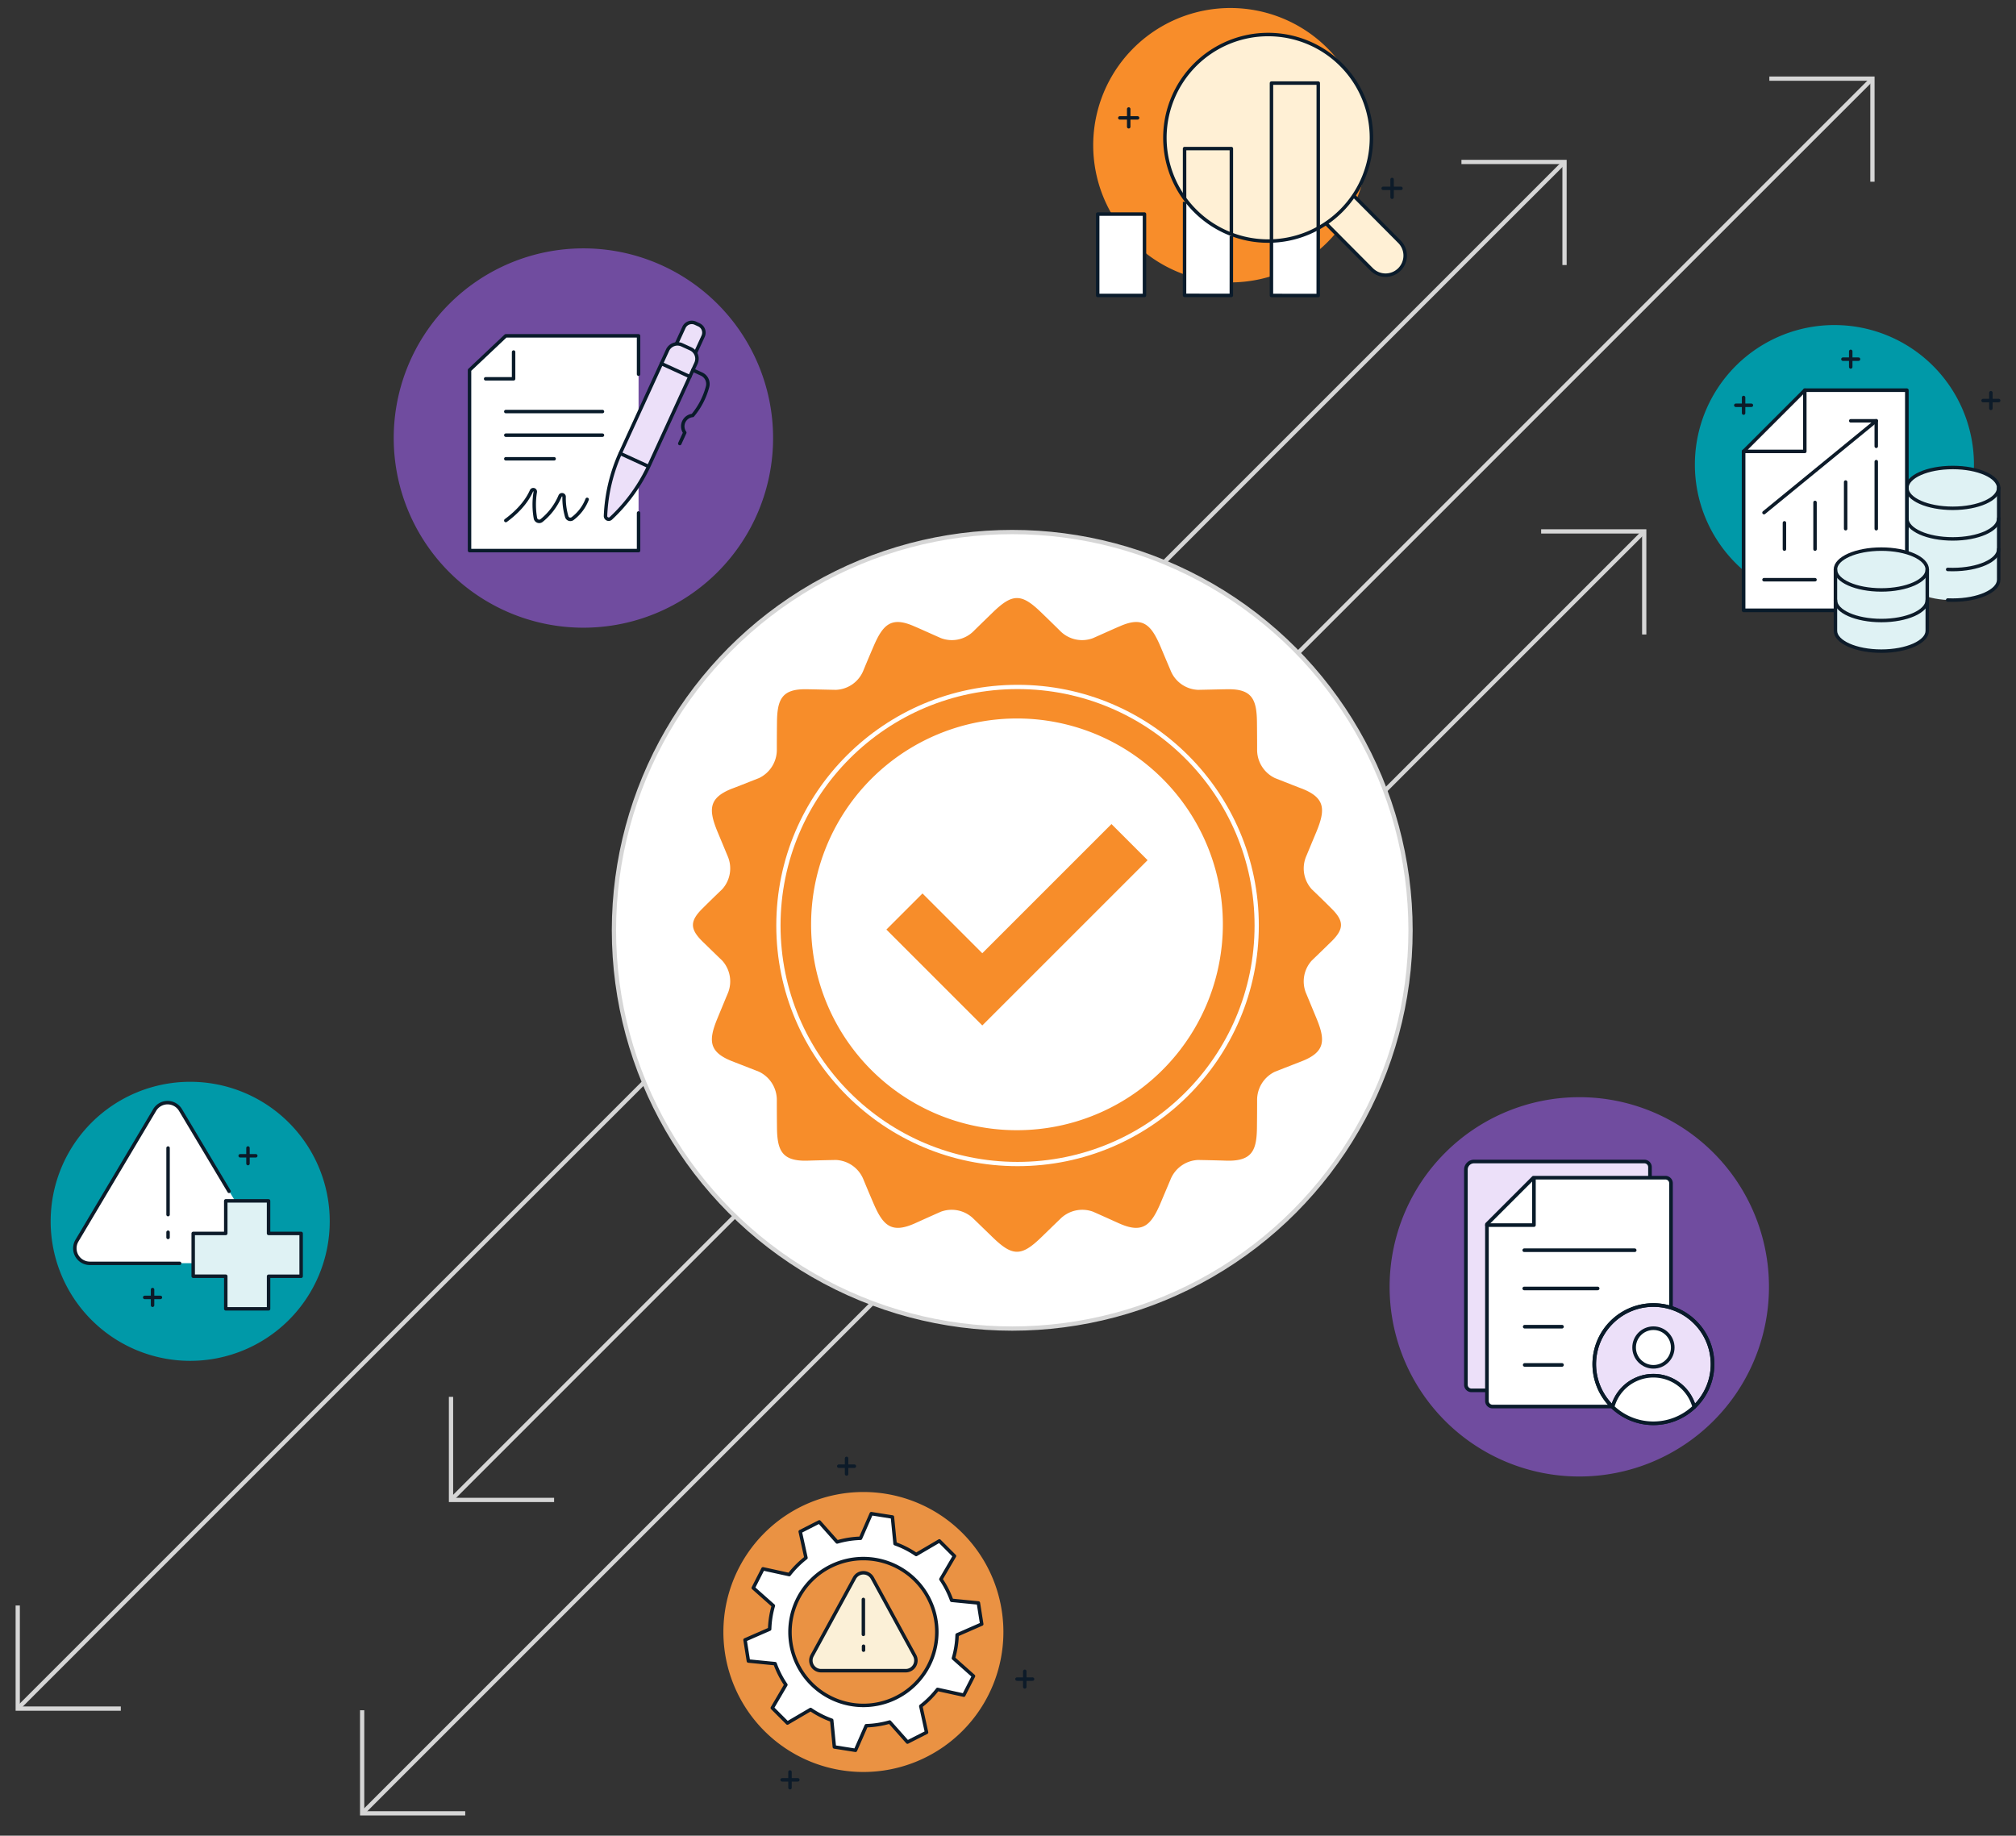 <?xml version="1.0" encoding="UTF-8"?>
<svg xmlns="http://www.w3.org/2000/svg" xmlns:xlink="http://www.w3.org/1999/xlink" width="582" height="530" viewBox="0 0 582 530">
  <rect x="0" y="0" width="582" height="530" fill="#333333" stroke="none"/>
  <defs>
    <clipPath id="clip-path">
      <rect id="Rectangle_13330" data-name="Rectangle 13330" width="582" height="530" transform="translate(838 259)" fill="none" stroke="#707070" stroke-width="1"></rect>
    </clipPath>
    <clipPath id="clip-path-2">
      <rect id="Rectangle_12987" data-name="Rectangle 12987" width="573.051" height="521.881" fill="none"></rect>
    </clipPath>
  </defs>
  <g id="img-accelerated-healthcare-risk-assessment" transform="translate(-838 -259)" clip-path="url(#clip-path)">
    <g id="Group_22411" data-name="Group 22411" transform="translate(842.475 261.314)">
      <g id="Group_22408" data-name="Group 22408">
        <g id="Group_22407" data-name="Group 22407" clip-path="url(#clip-path-2)">
          <line id="Line_1518" data-name="Line 1518" y1="446.544" x2="446.544" transform="translate(0.645 44.445)" fill="none" stroke="#d6d6d6" stroke-miterlimit="10" stroke-width="1.23"></line>
        </g>
      </g>
      <line id="Line_1519" data-name="Line 1519" y1="410.349" x2="410.349" transform="translate(125.731 20.392)" fill="none" stroke="#d6d6d6" stroke-miterlimit="10" stroke-width="1.23"></line>
      <g id="Group_22410" data-name="Group 22410">
        <g id="Group_22409" data-name="Group 22409" clip-path="url(#clip-path-2)">
          <line id="Line_1520" data-name="Line 1520" y1="370.123" x2="370.123" transform="translate(100.073 151.113)" fill="none" stroke="#d6d6d6" stroke-miterlimit="10" stroke-width="1.23"></line>
          <path id="Path_15955" data-name="Path 15955" d="M394.781,259.314A114.986,114.986,0,1,1,279.8,144.326,114.985,114.985,0,0,1,394.781,259.314" transform="translate(7.954 6.966)" fill="#fff"></path>
          <circle id="Ellipse_1350" data-name="Ellipse 1350" cx="114.986" cy="114.986" r="114.986" transform="translate(172.763 151.294)" fill="none" stroke="#d6d6d6" stroke-miterlimit="10" stroke-width="1.23"></circle>
          <path id="Path_15956" data-name="Path 15956" d="M287.13,166.687q4.2,4.068,5.387,5.258a8.907,8.907,0,0,0,9.566,2.129c3.967-1.756,6.512-2.919,7.642-3.381,6.639-2.966,9.062-.583,11.778,5.718,1.5,3.587,2.5,5.924,2.924,6.927a8.91,8.91,0,0,0,7.976,5.674c4.385-.083,7.142-.166,8.393-.166,7.307-.165,8.562,3.046,8.6,9.8.044,3.925.044,6.428.044,7.514a9.027,9.027,0,0,0,5.177,8.343c4.049,1.586,6.64,2.63,7.807,3.047,6.726,2.672,6.765,6.048,4.136,12.437-1.5,3.586-2.463,5.924-2.884,6.927a8.951,8.951,0,0,0,1.547,9.682c3.132,3,4.553,4.421,5.431,5.3,3.884,3.755,4.049,6.05.165,9.847-.876.834-2.463,2.42-5.6,5.427a8.946,8.946,0,0,0-1.547,9.679c.42,1,1.381,3.341,2.884,6.964,2.629,6.341,2.589,9.721-4.136,12.393-1.168.457-3.758,1.46-7.807,3.046a9.029,9.029,0,0,0-5.177,8.344c0,1.087,0,3.59-.044,7.513-.04,6.758-1.289,9.97-8.6,9.847-1.252-.042-4.011-.129-8.393-.209a8.984,8.984,0,0,0-7.976,5.674c-.42,1-1.418,3.342-2.924,6.93-2.716,6.3-5.14,8.68-11.778,5.758-1.13-.5-3.675-1.668-7.642-3.424a9,9,0,0,0-9.566,2.173c-.79.748-2.588,2.5-5.387,5.215-2.881,2.795-4.927,4.172-7.017,4.172s-4.127-1.377-7.015-4.172c-2.8-2.708-4.592-4.467-5.388-5.215a8.991,8.991,0,0,0-9.562-2.173c-3.97,1.756-6.517,2.922-7.643,3.424-6.642,2.921-9.062.541-11.776-5.758-1.548-3.588-2.507-5.932-2.924-6.93a8.986,8.986,0,0,0-7.978-5.674c-4.384.083-7.184.167-8.4.209-7.306.129-8.559-3.094-8.6-9.847-.041-3.923-.041-6.426-.041-7.513a9.044,9.044,0,0,0-5.178-8.344c-4.053-1.586-6.642-2.589-7.812-3.046-6.724-2.672-6.763-6.049-4.134-12.393,1.5-3.629,2.463-5.967,2.884-6.964A8.948,8.948,0,0,0,195,267.17c-3.133-3.006-4.719-4.592-5.6-5.427-3.885-3.8-3.719-6.092.165-9.847.877-.877,2.3-2.295,5.431-5.3a8.953,8.953,0,0,0,1.547-9.682c-.42-1-1.382-3.341-2.884-6.927-2.629-6.384-2.589-9.765,4.134-12.437,1.17-.417,3.759-1.461,7.812-3.047a9.038,9.038,0,0,0,5.178-8.343c0-1.086,0-3.589.041-7.514.042-6.757,1.289-9.969,8.6-9.8,1.213,0,4.01.083,8.4.166a8.917,8.917,0,0,0,7.978-5.674c.416-1,1.377-3.34,2.924-6.927,2.714-6.3,5.134-8.682,11.776-5.718,1.126.461,3.673,1.625,7.643,3.381a8.9,8.9,0,0,0,9.562-2.129q1.193-1.187,5.388-5.258c2.884-2.795,4.93-4.172,7.015-4.172s4.136,1.377,7.017,4.172" transform="translate(9.005 7.843)" fill="#f78d2a" fill-rule="evenodd"></path>
          <path id="Path_15957" data-name="Path 15957" d="M219.108,255.28a59.436,59.436,0,1,1,59.6,59.27h-.168a59.348,59.348,0,0,1-59.434-59.264v-.006" transform="translate(10.575 9.444)" fill="#fff" fill-rule="evenodd"></path>
          <ellipse id="Ellipse_1351" data-name="Ellipse 1351" cx="69.037" cy="68.872" rx="69.037" ry="68.872" transform="translate(220.247 196.019)" fill="none" stroke="#fff" stroke-linecap="round" stroke-miterlimit="8" stroke-width="1.23"></ellipse>
          <path id="Path_15958" data-name="Path 15958" d="M267.527,282.906l-27.69-27.687,10.428-10.428,17.262,17.261,37.294-37.293,10.428,10.427Z" transform="translate(11.575 10.848)" fill="#f78d2a"></path>
          <path id="Path_15959" data-name="Path 15959" d="M398.21,42.4h29.76v29.76" transform="translate(19.219 2.046)" fill="none" stroke="#d6d6d6" stroke-miterlimit="10" stroke-width="1.23"></path>
          <path id="Path_15960" data-name="Path 15960" d="M483.008,19.453h29.76v29.76" transform="translate(23.311 0.939)" fill="none" stroke="#d6d6d6" stroke-miterlimit="10" stroke-width="1.23"></path>
          <path id="Path_15961" data-name="Path 15961" d="M420.158,144.156h29.76v29.76" transform="translate(20.278 6.957)" fill="none" stroke="#d6d6d6" stroke-miterlimit="10" stroke-width="1.23"></path>
          <path id="Path_15962" data-name="Path 15962" d="M125.226,498.608H95.466v-29.76" transform="translate(4.607 22.628)" fill="none" stroke="#d6d6d6" stroke-miterlimit="10" stroke-width="1.23"></path>
          <path id="Path_15963" data-name="Path 15963" d="M149.7,412.279h-29.76v-29.76" transform="translate(5.789 18.462)" fill="none" stroke="#d6d6d6" stroke-miterlimit="10" stroke-width="1.23"></path>
          <path id="Path_15964" data-name="Path 15964" d="M30.375,469.754H.615v-29.76" transform="translate(0.03 21.235)" fill="none" stroke="#d6d6d6" stroke-miterlimit="10" stroke-width="1.23"></path>
          <path id="Path_15965" data-name="Path 15965" d="M49.967,295.747A40.282,40.282,0,1,1,9.684,336.028a40.281,40.281,0,0,1,40.283-40.281" transform="translate(0.467 14.274)" fill="#0099a8"></path>
          <path id="Path_15966" data-name="Path 15966" d="M39.175,303.877,17.191,340.844a4.625,4.625,0,0,0,3.976,6.99H65.135a4.625,4.625,0,0,0,3.975-6.99L47.129,303.877a4.626,4.626,0,0,0-7.951,0" transform="translate(0.798 14.557)" fill="#fff"></path>
          <line id="Line_1521" data-name="Line 1521" x2="4.539" transform="translate(37.3 372.272)" fill="none" stroke="#0d1b29" stroke-linecap="round" stroke-linejoin="round" stroke-width="1"></line>
          <line id="Line_1522" data-name="Line 1522" y2="4.539" transform="translate(39.569 370.002)" fill="none" stroke="#0d1b29" stroke-linecap="round" stroke-linejoin="round" stroke-width="1"></line>
          <line id="Line_1523" data-name="Line 1523" x2="4.505" transform="translate(64.863 331.381)" fill="none" stroke="#0d1b29" stroke-linecap="round" stroke-linejoin="round" stroke-width="1"></line>
          <line id="Line_1524" data-name="Line 1524" y2="4.505" transform="translate(67.116 329.128)" fill="none" stroke="#0d1b29" stroke-linecap="round" stroke-linejoin="round" stroke-width="1"></line>
          <path id="Path_15967" data-name="Path 15967" d="M60.869,327.091,46.842,303.61a4.337,4.337,0,0,0-7.456,0L16.952,341.328a4.339,4.339,0,0,0,3.729,6.556h25.91" transform="translate(0.789 14.551)" fill="none" stroke="#0d1b29" stroke-linecap="round" stroke-linejoin="round" stroke-width="1"></path>
          <line id="Line_1525" data-name="Line 1525" y2="19.228" transform="translate(44.044 329.139)" fill="none" stroke="#0d1b29" stroke-linecap="round" stroke-linejoin="round" stroke-width="1"></line>
          <line id="Line_1526" data-name="Line 1526" y2="1.502" transform="translate(44.044 353.451)" fill="none" stroke="#0d1b29" stroke-linecap="round" stroke-linejoin="round" stroke-width="1"></line>
          <path id="Path_15968" data-name="Path 15968" d="M80.1,337.942H70.693v-9.405H58.337v9.405h-9.4V350.3H58.34v9.41H70.7v-9.4H80.1Z" transform="translate(2.362 15.856)" fill="#dff2f4"></path>
          <path id="Path_15969" data-name="Path 15969" d="M80.1,337.942H70.693v-9.405H58.337v9.405h-9.4V350.3H58.34v9.41H70.7v-9.4H80.1Z" transform="translate(2.362 15.856)" fill="none" stroke="#0d1b29" stroke-linecap="round" stroke-linejoin="round" stroke-width="1"></path>
          <path id="Path_15970" data-name="Path 15970" d="M235.37,408.727a40.418,40.418,0,1,1-40.418,40.418,40.418,40.418,0,0,1,40.418-40.418" transform="translate(9.409 19.726)" fill="#ea9243"></path>
          <path id="Path_15971" data-name="Path 15971" d="M158.921,66.2a54.759,54.759,0,1,1-54.759,54.759A54.759,54.759,0,0,1,158.921,66.2" transform="translate(5.027 3.195)" fill="#704c9f"></path>
          <path id="Path_15972" data-name="Path 15972" d="M173.839,141.431v10.863h-48.8V100.173L135.5,90.29h38.338Z" transform="translate(6.035 4.358)" fill="#fff"></path>
          <path id="Path_15973" data-name="Path 15973" d="M173.839,141.431v10.863h-48.8V100.173L135.5,90.29h38.338v11.073" transform="translate(6.035 4.358)" fill="none" stroke="#091b2a" stroke-linecap="round" stroke-linejoin="round" stroke-width="1"></path>
          <path id="Path_15974" data-name="Path 15974" d="M137.545,94.75v7.732h-8.072" transform="translate(6.249 4.573)" fill="none" stroke="#091b2a" stroke-linecap="round" stroke-linejoin="round" stroke-width="1"></path>
          <line id="Line_1527" data-name="Line 1527" x2="27.903" transform="translate(141.545 116.507)" fill="none" stroke="#091b2a" stroke-linecap="round" stroke-linejoin="round" stroke-width="1"></line>
          <line id="Line_1528" data-name="Line 1528" x2="27.903" transform="translate(141.545 123.328)" fill="none" stroke="#091b2a" stroke-linecap="round" stroke-linejoin="round" stroke-width="1"></line>
          <line id="Line_1529" data-name="Line 1529" x2="13.951" transform="translate(141.545 130.148)" fill="none" stroke="#091b2a" stroke-linecap="round" stroke-linejoin="round" stroke-width="1"></line>
          <path id="Path_15975" data-name="Path 15975" d="M189.449,87.285l-1.027-.472a2.481,2.481,0,0,0-3.288,1.221l-2.276,4.787a3.132,3.132,0,0,0-2.459,1.8l-13.491,29.422a49.042,49.042,0,0,0-4.418,18.367v.046a.916.916,0,0,0,1.541.709,49.031,49.031,0,0,0,11.112-15.4l13.472-29.381a3.139,3.139,0,0,0-.219-3.006l2.283-4.8a2.48,2.48,0,0,0-1.221-3.288" transform="translate(7.842 4.179)" fill="#ece0f9"></path>
          <line id="Line_1530" data-name="Line 1530" x1="8.207" y1="3.763" transform="translate(186.469 102.665)" fill="none" stroke="#091b2a" stroke-linecap="round" stroke-linejoin="round" stroke-width="1"></line>
          <path id="Path_15976" data-name="Path 15976" d="M166.906,123.757a49.036,49.036,0,0,0-4.418,18.366v.047a.916.916,0,0,0,1.541.709,49.031,49.031,0,0,0,11.112-15.4L188.605,98.1a3.145,3.145,0,0,0-1.547-4.166l-2.495-1.144a3.144,3.144,0,0,0-4.166,1.546Z" transform="translate(7.842 4.465)" fill="none" stroke="#091b2a" stroke-linecap="round" stroke-linejoin="round" stroke-width="1"></path>
          <path id="Path_15977" data-name="Path 15977" d="M186.716,99.718l2.516,1.153a3.144,3.144,0,0,1,1.729,3.659l-.005.019a21.367,21.367,0,0,1-4.208,8.176l-.088.1-.06.006a3.146,3.146,0,0,0-2.3,4.822l.085.131-1.442,3.145" transform="translate(8.829 4.813)" fill="none" stroke="#091b2a" stroke-linecap="round" stroke-linejoin="round" stroke-width="1"></path>
          <path id="Path_15978" data-name="Path 15978" d="M182.077,92.64l2.111-4.605a2.48,2.48,0,0,1,3.288-1.22l1.027.471a2.48,2.48,0,0,1,1.221,3.288l-2.111,4.605" transform="translate(8.788 4.179)" fill="none" stroke="#091b2a" stroke-linecap="round" stroke-linejoin="round" stroke-width="1"></path>
          <line id="Line_1531" data-name="Line 1531" x1="7.992" y1="3.665" transform="translate(174.614 128.624)" fill="none" stroke="#091b2a" stroke-linecap="round" stroke-linejoin="round" stroke-width="1"></line>
          <path id="Path_15979" data-name="Path 15979" d="M135.031,141.568c2.139-1.563,5.655-4.569,7.4-8.557a.577.577,0,0,1,1.109.23.459.459,0,0,1-.006.093,22.354,22.354,0,0,0,.05,7.583,1.106,1.106,0,0,0,1.072.893h.025a1.064,1.064,0,0,0,.688-.248A18.17,18.17,0,0,0,150.7,134.5a.578.578,0,0,1,.651-.372l.038.006a.583.583,0,0,1,.471.57,18.992,18.992,0,0,0,.782,5.822,1.088,1.088,0,0,0,1.029.708,1.119,1.119,0,0,0,.607-.193,12.633,12.633,0,0,0,4.229-5.58" transform="translate(6.517 6.402)" fill="none" stroke="#091b2a" stroke-linecap="round" stroke-linejoin="round" stroke-width="1"></path>
          <path id="Path_15980" data-name="Path 15980" d="M433.185,299.982a54.759,54.759,0,1,1-54.756,54.762v0a54.759,54.759,0,0,1,54.759-54.759" transform="translate(18.264 14.478)" fill="#704c9f"></path>
          <path id="Path_15981" data-name="Path 15981" d="M443.752,317.7h7.215a1.618,1.618,0,0,1,1.614,1.613v61.633a2.83,2.83,0,0,1-2.829,2.83h-48.7a1.62,1.62,0,0,1-1.615-1.614v-62.11a2.355,2.355,0,0,1,2.354-2.352Z" transform="translate(19.278 15.333)" fill="#ece0f9"></path>
          <path id="Path_15982" data-name="Path 15982" d="M443.752,317.7h7.215a1.618,1.618,0,0,1,1.614,1.613v61.633a2.83,2.83,0,0,1-2.829,2.83h-48.7a1.62,1.62,0,0,1-1.615-1.614v-62.11a2.355,2.355,0,0,1,2.354-2.352Z" transform="translate(19.278 15.333)" fill="none" stroke="#091b2a" stroke-linecap="round" stroke-linejoin="round" stroke-width="1.043"></path>
          <path id="Path_15983" data-name="Path 15983" d="M449.543,322.153h7.215a1.617,1.617,0,0,1,1.614,1.613V385.4a2.83,2.83,0,0,1-2.829,2.83h-48.7a1.62,1.62,0,0,1-1.613-1.612V335.583l13.429-13.43Z" transform="translate(19.558 15.548)" fill="#fff"></path>
          <path id="Path_15984" data-name="Path 15984" d="M449.543,322.153h7.215a1.617,1.617,0,0,1,1.614,1.613V385.4a2.83,2.83,0,0,1-2.829,2.83h-48.7a1.62,1.62,0,0,1-1.613-1.612V335.583l13.429-13.43Z" transform="translate(19.558 15.548)" fill="none" stroke="#091b2a" stroke-linecap="round" stroke-linejoin="round" stroke-width="1.043"></path>
          <line id="Line_1532" data-name="Line 1532" x1="31.888" transform="translate(435.56 358.649)" fill="none" stroke="#091b2a" stroke-linecap="round" stroke-linejoin="round" stroke-width="1.043"></line>
          <line id="Line_1533" data-name="Line 1533" x1="21.191" transform="translate(435.561 369.688)" fill="none" stroke="#091b2a" stroke-linecap="round" stroke-linejoin="round" stroke-width="1.043"></line>
          <line id="Line_1534" data-name="Line 1534" x1="10.767" transform="translate(435.691 380.726)" fill="none" stroke="#091b2a" stroke-linecap="round" stroke-linejoin="round" stroke-width="1.043"></line>
          <line id="Line_1535" data-name="Line 1535" x1="10.767" transform="translate(435.691 391.764)" fill="none" stroke="#091b2a" stroke-linecap="round" stroke-linejoin="round" stroke-width="1.043"></line>
          <path id="Path_15985" data-name="Path 15985" d="M405.233,335.829H418.8V322.5" transform="translate(19.558 15.565)" fill="none" stroke="#091b2a" stroke-linecap="round" stroke-linejoin="round" stroke-width="1.043"></path>
          <path id="Path_15986" data-name="Path 15986" d="M468.931,374.3a17,17,0,0,1-5.295,12.354,12.192,12.192,0,0,0-23.547.01A17.072,17.072,0,1,1,468.931,374.3" transform="translate(20.984 17.241)" fill="#ece0f9"></path>
          <path id="Path_15987" data-name="Path 15987" d="M468.931,374.3a17,17,0,0,1-5.295,12.354,12.192,12.192,0,0,0-23.547.01A17.072,17.072,0,1,1,468.931,374.3Z" transform="translate(20.984 17.241)" fill="none" stroke="#091b2a" stroke-linecap="round" stroke-linejoin="round" stroke-width="1.043"></path>
          <path id="Path_15988" data-name="Path 15988" d="M468.934,374.3a17.069,17.069,0,1,1-17.07-17.069A17.07,17.07,0,0,1,468.934,374.3Z" transform="translate(20.985 17.241)" fill="none" stroke="#091b2a" stroke-linecap="round" stroke-linejoin="round" stroke-width="1.043"></path>
          <path id="Path_15989" data-name="Path 15989" d="M456.914,369.186a5.576,5.576,0,1,1-5.576-5.576,5.575,5.575,0,0,1,5.576,5.576" transform="translate(21.514 17.549)" fill="#fff"></path>
          <circle id="Ellipse_1352" data-name="Ellipse 1352" cx="5.576" cy="5.576" r="5.576" transform="translate(467.277 381.159)" fill="none" stroke="#091b2a" stroke-linecap="round" stroke-linejoin="round" stroke-width="1.043"></circle>
          <path id="Path_15990" data-name="Path 15990" d="M463.392,385.716a17.055,17.055,0,0,1-23.547.008,12.193,12.193,0,0,1,23.547-.008" transform="translate(21.228 18.18)" fill="#fff"></path>
          <path id="Path_15991" data-name="Path 15991" d="M463.392,385.716a17.055,17.055,0,0,1-23.547.008,12.193,12.193,0,0,1,23.547-.008Z" transform="translate(21.228 18.18)" fill="none" stroke="#091b2a" stroke-linecap="round" stroke-linejoin="round" stroke-width="1.043"></path>
          <path id="Path_15992" data-name="Path 15992" d="M231.618,432.514,219.406,454.88a2.95,2.95,0,0,0,2.589,4.363h24.423a2.949,2.949,0,0,0,2.589-4.363L236.8,432.514a2.949,2.949,0,0,0-5.177,0" transform="translate(10.572 20.8)" fill="#fbf0d7"></path>
          <path id="Path_15993" data-name="Path 15993" d="M231.618,432.514,219.406,454.88a2.95,2.95,0,0,0,2.589,4.363h24.423a2.949,2.949,0,0,0,2.589-4.363L236.8,432.514A2.949,2.949,0,0,0,231.618,432.514Z" transform="translate(10.572 20.8)" fill="none" stroke="#0d1b29" stroke-linecap="round" stroke-linejoin="round" stroke-width="1"></path>
          <line id="Line_1536" data-name="Line 1536" y2="10.09" transform="translate(244.771 459.473)" fill="none" stroke="#0d1b29" stroke-linecap="round" stroke-linejoin="round" stroke-width="1"></line>
          <line id="Line_1537" data-name="Line 1537" y2="1.139" transform="translate(244.819 472.98)" fill="none" stroke="#0d1b29" stroke-linecap="round" stroke-linejoin="round" stroke-width="1"></line>
          <path id="Path_15994" data-name="Path 15994" d="M251.656,470.271l1.66,7.568-2.752,1.4-2.753,1.4-5.146-5.79a27.181,27.181,0,0,1-6.758,1.065l-3.111,7.1-3.049-.484-3.048-.482-.76-7.71a26.722,26.722,0,0,1-6.1-3.11l-6.686,3.916-4.366-4.367L212.7,464.1a26.562,26.562,0,0,1-3.109-6.1l-7.709-.76-.484-3.049-.484-3.049,7.106-3.109a27.053,27.053,0,0,1,1.064-6.758l-5.791-5.148,1.4-2.754,1.4-2.751,7.572,1.659a27.611,27.611,0,0,1,4.838-4.838l-1.659-7.572,2.751-1.4,2.752-1.4,5.15,5.794a26.943,26.943,0,0,1,6.756-1.066l3.109-7.107,3.049.484,3.051.483.76,7.709a26.682,26.682,0,0,1,6.1,3.111l6.687-3.918,4.367,4.366-3.918,6.688a26.577,26.577,0,0,1,3.109,6.1l7.713.76.48,3.05.485,3.049-7.107,3.109a27.1,27.1,0,0,1-1.062,6.756l5.789,5.15-1.4,2.751-1.4,2.752-7.571-1.658a27.444,27.444,0,0,1-4.84,4.84m-31.56-36.4a21.195,21.195,0,1,0,29.974,0,21.195,21.195,0,0,0-29.974,0" transform="translate(9.697 20.014)" fill="#fff"></path>
          <path id="Path_15995" data-name="Path 15995" d="M251.656,470.271l1.66,7.568-2.752,1.4-2.753,1.4-5.146-5.79a27.181,27.181,0,0,1-6.758,1.065l-3.111,7.1-3.049-.484-3.048-.482-.76-7.71a26.722,26.722,0,0,1-6.1-3.11l-6.686,3.916-4.366-4.367L212.7,464.1a26.562,26.562,0,0,1-3.109-6.1l-7.709-.76-.484-3.049-.484-3.049,7.106-3.109a27.053,27.053,0,0,1,1.064-6.758l-5.791-5.148,1.4-2.754,1.4-2.751,7.572,1.659a27.611,27.611,0,0,1,4.838-4.838l-1.659-7.572,2.751-1.4,2.752-1.4,5.15,5.794a26.943,26.943,0,0,1,6.756-1.066l3.109-7.107,3.049.484,3.051.483.76,7.709a26.682,26.682,0,0,1,6.1,3.111l6.687-3.918,4.367,4.366-3.918,6.688a26.577,26.577,0,0,1,3.109,6.1l7.713.76.48,3.05.485,3.049-7.107,3.109a27.1,27.1,0,0,1-1.062,6.756l5.789,5.15-1.4,2.751-1.4,2.752-7.571-1.658a27.444,27.444,0,0,1-4.84,4.84Zm-31.56-36.4a21.195,21.195,0,1,0,29.974,0A21.195,21.195,0,0,0,220.1,433.869Z" transform="translate(9.697 20.014)" fill="none" stroke="#0d1b29" stroke-linecap="round" stroke-linejoin="round" stroke-width="1"></path>
          <line id="Line_1538" data-name="Line 1538" x2="4.539" transform="translate(221.315 511.558)" fill="none" stroke="#0d1b29" stroke-linecap="round" stroke-linejoin="round" stroke-width="1"></line>
          <line id="Line_1539" data-name="Line 1539" y2="4.539" transform="translate(223.585 509.289)" fill="none" stroke="#0d1b29" stroke-linecap="round" stroke-linejoin="round" stroke-width="1"></line>
          <line id="Line_1540" data-name="Line 1540" x2="4.505" transform="translate(237.672 420.998)" fill="none" stroke="#0d1b29" stroke-linecap="round" stroke-linejoin="round" stroke-width="1"></line>
          <line id="Line_1541" data-name="Line 1541" y2="4.505" transform="translate(239.924 418.746)" fill="none" stroke="#0d1b29" stroke-linecap="round" stroke-linejoin="round" stroke-width="1"></line>
          <line id="Line_1542" data-name="Line 1542" x2="4.505" transform="translate(289.114 482.474)" fill="none" stroke="#0d1b29" stroke-linecap="round" stroke-linejoin="round" stroke-width="1"></line>
          <line id="Line_1543" data-name="Line 1543" y2="4.505" transform="translate(291.367 480.221)" fill="none" stroke="#0d1b29" stroke-linecap="round" stroke-linejoin="round" stroke-width="1"></line>
          <path id="Path_15996" data-name="Path 15996" d="M502.784,87.32A40.282,40.282,0,1,1,462.5,127.6,40.281,40.281,0,0,1,502.784,87.32" transform="translate(22.322 4.214)" fill="#0099a8"></path>
          <path id="Path_15997" data-name="Path 15997" d="M520.877,132.444c0-3.254,5.933-5.891,13.254-5.891s13.256,2.637,13.256,5.891-5.935,5.891-13.256,5.891-13.254-2.637-13.254-5.891" transform="translate(25.139 6.108)" fill="#dff2f4"></path>
          <path id="Path_15998" data-name="Path 15998" d="M520.877,132.173v26.511c0,3.254,5.933,5.891,13.254,5.891s13.256-2.637,13.256-5.891V132.173" transform="translate(25.139 6.379)" fill="#dff2f4"></path>
          <line id="Line_1544" data-name="Line 1544" y1="0.029" transform="translate(546.605 166.8)" fill="#dff2f4"></line>
          <ellipse id="Ellipse_1353" data-name="Ellipse 1353" cx="13.255" cy="5.891" rx="13.255" ry="5.891" transform="translate(546.016 132.661)" fill="none" stroke="#0d1b29" stroke-linecap="round" stroke-linejoin="round" stroke-width="1"></ellipse>
          <path id="Path_15999" data-name="Path 15999" d="M547.388,140.6c0,3.254-5.934,5.891-13.255,5.891s-13.255-2.637-13.255-5.891" transform="translate(25.139 6.786)" fill="none" stroke="#0d1b29" stroke-linecap="round" stroke-linejoin="round" stroke-width="1"></path>
          <path id="Path_16000" data-name="Path 16000" d="M532.117,154.9c.472.029.972.029,1.473.029,7.335,0,13.255-2.653,13.255-5.891" transform="translate(25.682 7.193)" fill="none" stroke="#0d1b29" stroke-linecap="round" stroke-linejoin="round" stroke-width="1"></path>
          <path id="Path_16001" data-name="Path 16001" d="M520.877,132.173v11.783" transform="translate(25.139 6.379)" fill="none" stroke="#0d1b29" stroke-linecap="round" stroke-linejoin="round" stroke-width="1"></path>
          <path id="Path_16002" data-name="Path 16002" d="M532.117,164.547c.472.029.972.029,1.473.029,7.335,0,13.255-2.653,13.255-5.891V132.173" transform="translate(25.682 6.379)" fill="none" stroke="#0d1b29" stroke-linecap="round" stroke-linejoin="round" stroke-width="1"></path>
          <path id="Path_16003" data-name="Path 16003" d="M493.59,105.263h29.456V168.82h-47.13V122.937" transform="translate(22.969 5.08)" fill="#fff"></path>
          <path id="Path_16004" data-name="Path 16004" d="M493.59,105.263h29.456V168.82h-47.13V122.937" transform="translate(22.969 5.08)" fill="none" stroke="#091b2a" stroke-linecap="round" stroke-linejoin="round" stroke-width="1.043"></path>
          <path id="Path_16005" data-name="Path 16005" d="M493.59,122.937H475.916l17.674-17.674Z" transform="translate(22.969 5.08)" fill="none" stroke="#0d1b29" stroke-linecap="round" stroke-linejoin="round" stroke-width="1"></path>
          <line id="Line_1545" data-name="Line 1545" y1="7.589" transform="translate(510.671 148.637)" fill="none" stroke="#0d1b29" stroke-linecap="round" stroke-linejoin="round" stroke-width="1"></line>
          <line id="Line_1546" data-name="Line 1546" y1="13.481" transform="translate(519.508 142.745)" fill="none" stroke="#0d1b29" stroke-linecap="round" stroke-linejoin="round" stroke-width="1"></line>
          <line id="Line_1547" data-name="Line 1547" y1="13.481" transform="translate(528.345 136.854)" fill="none" stroke="#0d1b29" stroke-linecap="round" stroke-linejoin="round" stroke-width="1"></line>
          <line id="Line_1548" data-name="Line 1548" y1="19.372" transform="translate(537.182 130.963)" fill="none" stroke="#0d1b29" stroke-linecap="round" stroke-linejoin="round" stroke-width="1"></line>
          <line id="Line_1549" data-name="Line 1549" y1="26.517" x2="32.402" transform="translate(504.776 119.18)" fill="none" stroke="#0d1b29" stroke-linecap="round" stroke-linejoin="round" stroke-width="1"></line>
          <path id="Path_16006" data-name="Path 16006" d="M505.421,113.693h7.364v7.364" transform="translate(24.393 5.487)" fill="none" stroke="#0d1b29" stroke-linecap="round" stroke-linejoin="round" stroke-width="1"></path>
          <line id="Line_1550" data-name="Line 1550" x2="14.728" transform="translate(504.776 165.063)" fill="none" stroke="#0d1b29" stroke-linecap="round" stroke-linejoin="round" stroke-width="1"></line>
          <path id="Path_16007" data-name="Path 16007" d="M527.718,163.083c0,3.254-5.934,5.891-13.255,5.891s-13.255-2.637-13.255-5.891" transform="translate(24.19 7.871)" fill="#dff2f4"></path>
          <path id="Path_16008" data-name="Path 16008" d="M501.206,154.924c0-3.254,5.934-5.891,13.255-5.891s13.255,2.637,13.255,5.891-5.934,5.891-13.255,5.891-13.255-2.637-13.255-5.891" transform="translate(24.19 7.193)" fill="#dff2f4"></path>
          <path id="Path_16009" data-name="Path 16009" d="M527.718,154.653v17.674c0,3.239-5.921,5.891-13.255,5.891s-13.255-2.652-13.255-5.891V154.653" transform="translate(24.19 7.464)" fill="#dff2f4"></path>
          <path id="Path_16010" data-name="Path 16010" d="M527.718,163.083c0,3.254-5.934,5.891-13.255,5.891s-13.255-2.637-13.255-5.891" transform="translate(24.19 7.871)" fill="none" stroke="#0d1b29" stroke-linecap="round" stroke-linejoin="round" stroke-width="1"></path>
          <path id="Path_16011" data-name="Path 16011" d="M527.718,154.653v17.674c0,3.239-5.921,5.891-13.255,5.891s-13.255-2.652-13.255-5.891V154.653" transform="translate(24.19 7.464)" fill="none" stroke="#0d1b29" stroke-linecap="round" stroke-linejoin="round" stroke-width="1"></path>
          <ellipse id="Ellipse_1354" data-name="Ellipse 1354" cx="13.255" cy="5.891" rx="13.255" ry="5.891" transform="translate(525.396 156.226)" fill="none" stroke="#0d1b29" stroke-linecap="round" stroke-linejoin="round" stroke-width="1"></ellipse>
          <line id="Line_1551" data-name="Line 1551" x2="4.505" transform="translate(527.562 101.381)" fill="none" stroke="#0d1b29" stroke-linecap="round" stroke-linejoin="round" stroke-width="1"></line>
          <line id="Line_1552" data-name="Line 1552" y2="4.505" transform="translate(529.815 99.128)" fill="none" stroke="#0d1b29" stroke-linecap="round" stroke-linejoin="round" stroke-width="1"></line>
          <line id="Line_1553" data-name="Line 1553" x2="4.505" transform="translate(496.633 114.699)" fill="none" stroke="#0d1b29" stroke-linecap="round" stroke-linejoin="round" stroke-width="1"></line>
          <line id="Line_1554" data-name="Line 1554" y2="4.505" transform="translate(498.885 112.446)" fill="none" stroke="#0d1b29" stroke-linecap="round" stroke-linejoin="round" stroke-width="1"></line>
          <line id="Line_1555" data-name="Line 1555" x2="4.505" transform="translate(568.021 113.331)" fill="none" stroke="#0d1b29" stroke-linecap="round" stroke-linejoin="round" stroke-width="1"></line>
          <line id="Line_1556" data-name="Line 1556" y2="4.505" transform="translate(570.274 111.078)" fill="none" stroke="#0d1b29" stroke-linecap="round" stroke-linejoin="round" stroke-width="1"></line>
          <path id="Path_16012" data-name="Path 16012" d="M336.41,0A39.61,39.61,0,1,1,296.8,39.61,39.609,39.609,0,0,1,336.41,0" transform="translate(14.324)" fill="#f88d2a"></path>
          <path id="Path_16013" data-name="Path 16013" d="M369.021,51.814,382.1,64.968a5.659,5.659,0,1,1-8.014,7.992L361.006,59.807" transform="translate(17.423 2.501)" fill="#fff0d5"></path>
          <line id="Line_1557" data-name="Line 1557" y2="5.131" transform="translate(321.372 29.159)" fill="none" stroke="#0d1b29" stroke-linecap="round" stroke-linejoin="round" stroke-width="1"></line>
          <line id="Line_1558" data-name="Line 1558" x1="5.131" transform="translate(318.806 31.725)" fill="none" stroke="#0d1b29" stroke-linecap="round" stroke-linejoin="round" stroke-width="1"></line>
          <line id="Line_1559" data-name="Line 1559" y2="5.131" transform="translate(397.408 49.501)" fill="#fff"></line>
          <line id="Line_1560" data-name="Line 1560" y2="5.131" transform="translate(397.408 49.501)" fill="none" stroke="#0d1b29" stroke-linecap="round" stroke-linejoin="round" stroke-width="1"></line>
          <line id="Line_1561" data-name="Line 1561" x1="5.131" transform="translate(394.842 52.067)" fill="#fff"></line>
          <line id="Line_1562" data-name="Line 1562" x1="5.131" transform="translate(394.842 52.067)" fill="none" stroke="#0d1b29" stroke-linecap="round" stroke-linejoin="round" stroke-width="1"></line>
          <path id="Path_16014" data-name="Path 16014" d="M335.47,63.22,335.461,80.4l-13.507-.019.019-26.989" transform="translate(15.538 2.577)" fill="#fff"></path>
          <path id="Path_16015" data-name="Path 16015" d="M335.47,63.22,335.461,80.4l-13.507-.019.019-26.989" transform="translate(15.538 2.577)" fill="none" stroke="#0a1b2b" stroke-linejoin="round" stroke-width="1"></path>
          <path id="Path_16016" data-name="Path 16016" d="M359.4,60.628l-.012,19.456-13.506-.019L345.89,64.1" transform="translate(16.693 2.926)" fill="#fff"></path>
          <path id="Path_16017" data-name="Path 16017" d="M359.4,60.628l-.012,19.456-13.506-.019L345.89,64.1" transform="translate(16.693 2.926)" fill="none" stroke="#0a1b2b" stroke-linejoin="round" stroke-width="1"></path>
          <path id="Path_16018" data-name="Path 16018" d="M316.542,37.078a29.815,29.815,0,1,1,29.774,29.857,29.815,29.815,0,0,1-29.774-29.857" transform="translate(15.277 0.352)" fill="#fff0d5"></path>
          <path id="Path_16019" data-name="Path 16019" d="M369.021,51.814,382.1,64.968a5.659,5.659,0,1,1-8.014,7.992L361.006,59.807" transform="translate(17.423 2.501)" fill="none" stroke="#0a1b2b" stroke-linejoin="round" stroke-width="1"></path>
          <path id="Path_16020" data-name="Path 16020" d="M316.542,37.078a29.815,29.815,0,1,1,29.774,29.857A29.815,29.815,0,0,1,316.542,37.078Z" transform="translate(15.277 0.352)" fill="none" stroke="#0a1b2b" stroke-linejoin="round" stroke-width="1"></path>
          <rect id="Rectangle_12988" data-name="Rectangle 12988" width="13.507" height="23.491" transform="translate(312.418 59.492)" fill="#fff"></rect>
          <rect id="Rectangle_12989" data-name="Rectangle 12989" width="13.507" height="23.491" transform="translate(312.418 59.492)" fill="none" stroke="#0a1b2b" stroke-linejoin="round" stroke-width="1"></rect>
          <path id="Path_16021" data-name="Path 16021" d="M321.963,53.115v-14.4H335.47V63.469" transform="translate(15.539 1.868)" fill="none" stroke="#0a1b2b" stroke-linejoin="round" stroke-width="1"></path>
          <path id="Path_16022" data-name="Path 16022" d="M345.892,66.274v-45.6H359.4V62.556" transform="translate(16.694 0.998)" fill="none" stroke="#0a1b2b" stroke-linejoin="round" stroke-width="1"></path>
        </g>
      </g>
    </g>
  </g>
</svg>
